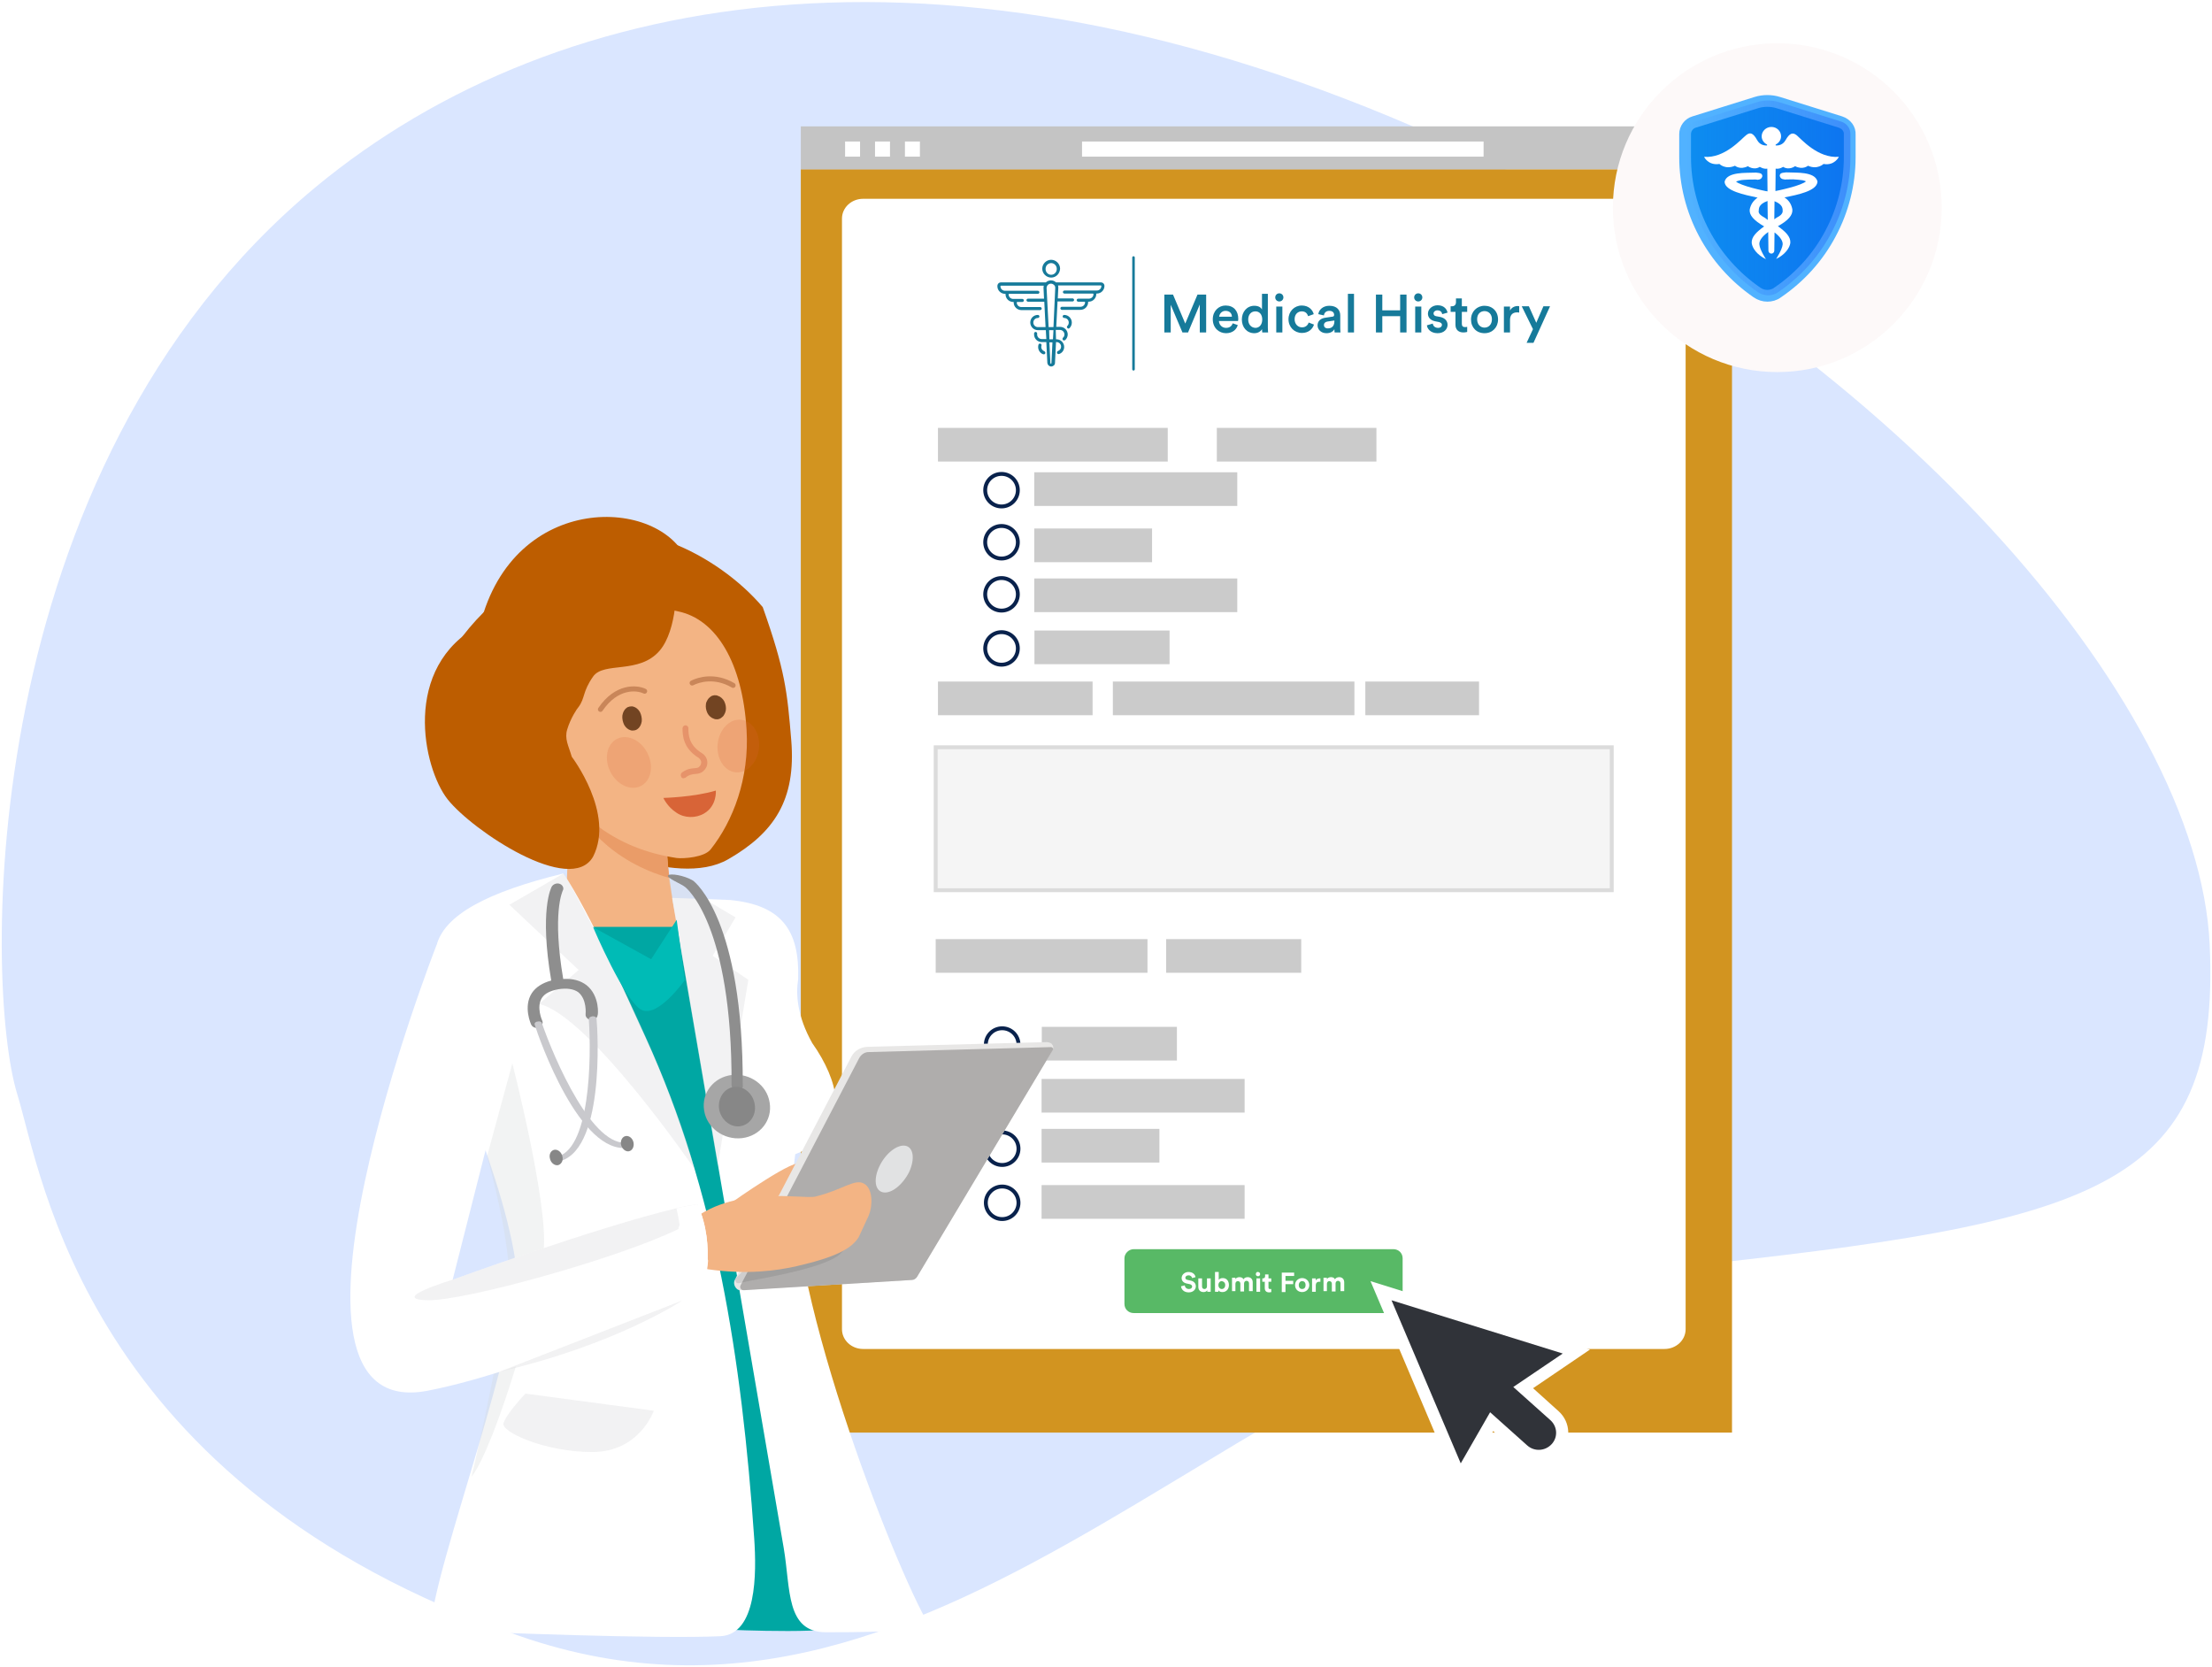 <svg width="657" height="495" viewBox="0 0 657 495" fill="none" xmlns="http://www.w3.org/2000/svg" aria-hidden="true"><path d="M5.125 324.974C12.534 349.129 25.498 441.17 154.218 485.875C282.938 530.581 371.467 389.841 496.76 376.497C621.961 363.154 659.651 353.804 656.317 280.658C652.983 207.512 560.101 102.419 433.604 43.786C285.067 -24.977 166.349 -4.524 93.747 55.571C-7.747 139.723 -4.783 292.93 5.125 324.974Z" fill="#DAE6FF"/><path d="M237.856 50.27H514.434V425.493H237.856V50.27Z" fill="#D29420"/><path d="M494.386 59.044H256.354C252.89 59.044 250.082 61.673 250.082 64.915V394.786C250.082 398.029 252.89 400.657 256.354 400.657H494.386C497.85 400.657 500.659 398.029 500.659 394.786V64.915C500.659 61.673 497.85 59.044 494.386 59.044Z" fill="#fff"/><path fill="#CBCBCB" d="M361.415 127.084H408.82V137.084H361.415z"/><path d="M336.734 371.015H413.851C415.412 371.015 416.605 372.189 416.605 373.726V387.281C416.605 388.817 415.412 389.992 413.851 389.992H336.734C335.173 389.992 333.979 388.817 333.979 387.281V373.726C333.979 372.28 335.265 371.015 336.734 371.015Z" fill="#58B966"/><path d="M355.095 379.328C355.003 378.696 354.452 377.792 352.983 377.792 351.881 377.792 350.963 378.605 350.963 379.599 350.963 380.503 351.606 381.045 352.524 381.226L353.35 381.407C353.809 381.497 354.085 381.768 354.085 382.13 354.085 382.491 353.717 382.853 353.167 382.853 352.34 382.853 351.973 382.31 351.881 381.768L350.78 382.039C350.871 382.853 351.514 383.847 353.075 383.847 354.452 383.847 355.186 382.943 355.186 382.039 355.186 381.226 354.636 380.503 353.534 380.322L352.708 380.142C352.249 380.051 352.065 379.78 352.065 379.509 352.065 379.147 352.432 378.786 352.983 378.786 353.717 378.786 353.993 379.238 354.085 379.599L355.095 379.328zM358.583 383.666H359.593C359.593 383.485 359.593 383.214 359.593 382.943V379.69H358.491V382.039C358.491 382.491 358.216 382.853 357.757 382.853 357.206 382.853 357.023 382.491 357.023 382.039V379.69H355.921V382.22C355.921 383.124 356.472 383.756 357.482 383.756 357.941 383.756 358.4 383.575 358.583 383.214 358.583 383.395 358.583 383.575 358.583 383.666zM361.888 383.666V383.214C362.072 383.575 362.531 383.756 363.082 383.756 364.275 383.756 365.01 382.853 365.01 381.678 365.01 380.503 364.367 379.599 363.174 379.599 362.531 379.599 362.164 379.87 361.98 380.142V377.792H360.878V383.666H361.888zM363.908 381.678C363.908 382.401 363.449 382.853 362.898 382.853 362.347 382.853 361.888 382.401 361.888 381.678 361.888 380.955 362.347 380.503 362.898 380.503 363.449 380.593 363.908 380.955 363.908 381.678zM366.938 383.666V381.316C366.938 380.864 367.213 380.503 367.672 380.503 368.131 380.503 368.407 380.864 368.407 381.226V383.575H369.508V381.226C369.508 380.774 369.784 380.413 370.243 380.413 370.702 380.413 370.977 380.774 370.977 381.136V383.485H372.079V380.864C372.079 379.78 371.344 379.328 370.61 379.328 370.059 379.328 369.6 379.509 369.325 379.961 369.141 379.509 368.682 379.328 368.131 379.328 367.672 379.328 367.121 379.509 366.938 379.961V379.509H365.928V383.485H366.938V383.666zM374.282 383.666V379.69H373.181V383.666H374.282zM372.997 378.425C372.997 378.786 373.272 379.057 373.64 379.057 374.007 379.057 374.282 378.786 374.282 378.425 374.282 378.063 374.007 377.792 373.64 377.792 373.364 377.702 372.997 377.973 372.997 378.425zM376.761 378.515H375.751V379.057C375.751 379.419 375.567 379.69 375.108 379.69H374.925V380.684H375.659V382.581C375.659 383.395 376.118 383.847 376.945 383.847 377.312 383.847 377.495 383.756 377.587 383.756V382.853C377.495 382.853 377.404 382.853 377.22 382.853 376.945 382.853 376.761 382.762 376.761 382.401V380.684H377.587V379.69H376.761V378.515zM381.81 383.666V381.407H384.106V380.413H381.81V378.967H384.381V377.973H380.709V383.756H381.81V383.666zM386.768 382.853C386.217 382.853 385.758 382.491 385.758 381.678 385.758 380.955 386.217 380.503 386.768 380.503 387.319 380.503 387.778 380.864 387.778 381.678 387.778 382.491 387.319 382.853 386.768 382.853zM386.768 379.599C385.574 379.599 384.656 380.503 384.656 381.678 384.656 382.943 385.574 383.756 386.768 383.756 387.961 383.756 388.879 382.853 388.879 381.678 388.879 380.503 387.961 379.599 386.768 379.599zM392.276 379.69C392.184 379.69 392.093 379.69 392.001 379.69 391.634 379.69 391.083 379.78 390.807 380.322V379.69H389.706V383.666H390.807V381.858C390.807 380.955 391.266 380.684 391.817 380.684 391.909 380.684 392.001 380.684 392.184 380.684V379.69H392.276zM394.112 383.666V381.316C394.112 380.864 394.388 380.503 394.847 380.503 395.306 380.503 395.581 380.864 395.581 381.226V383.575H396.683V381.226C396.683 380.774 396.958 380.413 397.417 380.413 397.877 380.413 398.152 380.774 398.152 381.136V383.485H399.254V380.864C399.254 379.78 398.519 379.328 397.785 379.328 397.234 379.328 396.775 379.509 396.499 379.961 396.316 379.509 395.857 379.328 395.306 379.328 394.847 379.328 394.296 379.509 394.112 379.961V379.509H393.103V383.485H394.112V383.666zM407.057 380.503L433.405 442.675 443.504 425.054 451.124 431.921C454.704 435.084 460.213 434.904 463.518 431.379 466.731 427.855 466.547 422.433 462.967 419.18L455.347 412.312 472.239 400.835 407.057 380.503z" fill="#fff"/><path d="M464.161 402.01L413.3 386.196L433.865 434.632L442.586 419.451L453.603 429.301C455.715 431.199 458.928 431.018 460.856 428.939C462.784 426.861 462.6 423.698 460.489 421.8L449.472 411.95L464.161 402.01Z" fill="#303339"/><path d="M479.196 221.426H277.43V264.926H479.196V221.426Z" fill="#F5F5F5"/><path d="M478.711 221.95H277.915V264.402H478.711V221.95Z" stroke="#DBDBDB" stroke-width="1.152"/><path d="M297.66 315.559C300.607 315.559 302.996 313.179 302.996 310.242C302.996 307.306 300.607 304.926 297.66 304.926C294.714 304.926 292.325 307.306 292.325 310.242C292.325 313.179 294.714 315.559 297.66 315.559Z" fill="#fff"/><path d="M297.659 315.075C300.338 315.075 302.509 312.911 302.509 310.242C302.509 307.573 300.338 305.409 297.659 305.409C294.981 305.409 292.809 307.573 292.809 310.242C292.809 312.911 294.981 315.075 297.659 315.075Z" stroke="#09224C" stroke-width="1.152"/><path d="M297.66 331.025C300.607 331.025 302.996 328.645 302.996 325.709C302.996 322.772 300.607 320.392 297.66 320.392C294.714 320.392 292.325 322.772 292.325 325.709C292.325 328.645 294.714 331.025 297.66 331.025Z" fill="#fff"/><path d="M297.659 330.542C300.338 330.542 302.509 328.378 302.509 325.709C302.509 323.039 300.338 320.876 297.659 320.876C294.981 320.876 292.809 323.039 292.809 325.709C292.809 328.378 294.981 330.542 297.659 330.542Z" stroke="#09224C" stroke-width="1.152"/><path d="M297.66 362.559C300.607 362.559 302.996 360.179 302.996 357.242C302.996 354.306 300.607 351.926 297.66 351.926C294.714 351.926 292.325 354.306 292.325 357.242C292.325 360.179 294.714 362.559 297.66 362.559Z" fill="#fff"/><path d="M297.659 362.075C300.338 362.075 302.509 359.911 302.509 357.242C302.509 354.573 300.338 352.409 297.659 352.409C294.981 352.409 292.809 354.573 292.809 357.242C292.809 359.911 294.981 362.075 297.659 362.075Z" stroke="#09224C" stroke-width="1.152"/><path d="M297.66 346.492C300.607 346.492 302.996 344.111 302.996 341.175C302.996 338.239 300.607 335.858 297.66 335.858C294.714 335.858 292.325 338.239 292.325 341.175C292.325 344.111 294.714 346.492 297.66 346.492Z" fill="#fff"/><path d="M297.659 346.008C300.338 346.008 302.509 343.844 302.509 341.175C302.509 338.506 300.338 336.342 297.659 336.342C294.981 336.342 292.809 338.506 292.809 341.175C292.809 343.844 294.981 346.008 297.659 346.008Z" stroke="#09224C" stroke-width="1.152"/><path d="M297.471 150.903C300.418 150.903 302.806 148.523 302.806 145.587C302.806 142.65 300.418 140.27 297.471 140.27C294.524 140.27 292.136 142.65 292.136 145.587C292.136 148.523 294.524 150.903 297.471 150.903Z" fill="#fff"/><path d="M297.47 150.42C300.148 150.42 302.32 148.256 302.32 145.587C302.32 142.917 300.148 140.754 297.47 140.754C294.791 140.754 292.62 142.917 292.62 145.587C292.62 148.256 294.791 150.42 297.47 150.42Z" stroke="#09224C" stroke-width="1.152"/><path d="M297.471 166.37C300.418 166.37 302.806 163.989 302.806 161.053C302.806 158.117 300.418 155.736 297.471 155.736C294.524 155.736 292.136 158.117 292.136 161.053C292.136 163.989 294.524 166.37 297.471 166.37Z" fill="#fff"/><path d="M297.47 165.886C300.148 165.886 302.32 163.722 302.32 161.053C302.32 158.384 300.148 156.22 297.47 156.22C294.791 156.22 292.62 158.384 292.62 161.053C292.62 163.722 294.791 165.886 297.47 165.886Z" stroke="#09224C" stroke-width="1.152"/><path d="M297.471 197.903C300.418 197.903 302.806 195.523 302.806 192.587C302.806 189.65 300.418 187.27 297.471 187.27C294.524 187.27 292.136 189.65 292.136 192.587C292.136 195.523 294.524 197.903 297.471 197.903Z" fill="#fff"/><path d="M297.47 197.42C300.148 197.42 302.32 195.256 302.32 192.587C302.32 189.917 300.148 187.754 297.47 187.754C294.791 187.754 292.62 189.917 292.62 192.587C292.62 195.256 294.791 197.42 297.47 197.42Z" stroke="#09224C" stroke-width="1.152"/><path d="M297.471 181.836C300.418 181.836 302.806 179.456 302.806 176.519C302.806 173.583 300.418 171.203 297.471 171.203C294.524 171.203 292.136 173.583 292.136 176.519C292.136 179.456 294.524 181.836 297.471 181.836Z" fill="#fff"/><path d="M297.47 181.352C300.148 181.352 302.32 179.188 302.32 176.519C302.32 173.85 300.148 171.686 297.47 171.686C294.791 171.686 292.62 173.85 292.62 176.519C292.62 179.188 294.791 181.352 297.47 181.352Z" stroke="#09224C" stroke-width="1.152"/><path fill="#CBCBCB" d="M278.587 127.084H346.842V137.084H278.587zM278.587 202.426H324.515V212.426H278.587zM330.536 202.426H402.279V212.426H330.536zM277.915 278.926H340.822V288.926H277.915zM346.353 278.926H386.482V288.926H346.353zM309.43 304.987H349.559V314.987H309.43z"/><path transform="matrix(1 0 0 -1 307.25 197.27)" fill="#CBCBCB" d="M0 0H40.129V10H0z"/><path fill="#CBCBCB" d="M309.369 320.453H369.673V330.453H309.369z"/><path transform="matrix(1 0 0 -1 307.188 181.804)" fill="#CBCBCB" d="M0 0H60.304V10H0z"/><path fill="#CBCBCB" d="M309.369 351.987H369.673V361.987H309.369z"/><path transform="matrix(1 0 0 -1 307.188 150.27)" fill="#CBCBCB" d="M0 0H60.304V10H0z"/><path fill="#CBCBCB" d="M309.369 335.286H344.362V345.286H309.369z"/><path transform="matrix(1 0 0 -1 307.188 166.971)" fill="#CBCBCB" d="M0 0H34.993V10H0z"/><path fill="#CBCBCB" d="M405.528 202.426H439.297V212.426H405.528z"/><path d="M309.034 102.059C309.261 102.134 309.413 102.36 309.337 102.662 309.337 102.813 309.261 102.889 309.261 103.04 309.261 103.643 309.64 104.096 310.17 104.322 310.397 104.398 310.548 104.699 310.473 104.926 310.397 105.152 310.245 105.228 310.018 105.228 309.943 105.228 309.943 105.228 309.867 105.228 308.958 104.926 308.353 104.02 308.353 103.115 308.353 102.889 308.353 102.662 308.428 102.436 308.504 102.134 308.731 101.983 309.034 102.059zM317.06 96.777C317.287 96.551 317.438 96.174 317.438 95.796 317.438 95.042 316.833 94.438 316.076 94.438 315.848 94.438 315.621 94.212 315.621 93.986 315.621 93.759 315.848 93.533 316.076 93.533 317.363 93.533 318.347 94.589 318.347 95.796 318.347 96.4 318.12 97.004 317.666 97.456 317.59 97.532 317.438 97.607 317.363 97.607 317.287 97.607 317.136 97.532 317.06 97.456 316.833 97.23 316.833 96.928 317.06 96.777zM358.249 98.739V87.497H355.674L352.04 96.098 348.406 87.497H345.831V98.739H347.724V90.515L351.207 98.739H352.873L356.356 90.439V98.739H358.249zM362.11 94.061C362.186 93.231 362.867 92.326 364.003 92.326 365.29 92.326 365.896 93.156 365.896 94.061H362.11zM366.123 96.023C365.896 96.777 365.29 97.381 364.154 97.381 363.019 97.381 362.11 96.551 362.034 95.344H367.713C367.713 95.344 367.789 95.042 367.789 94.74 367.789 92.326 366.426 90.741 364.003 90.741 362.034 90.741 360.217 92.326 360.217 94.815 360.217 97.456 362.11 98.965 364.154 98.965 366.047 98.965 367.259 97.909 367.637 96.551L366.123 96.023zM370.741 94.891C370.741 93.382 371.65 92.477 372.861 92.477 374.073 92.477 374.906 93.382 374.906 94.891 374.906 96.4 374.073 97.381 372.861 97.381 371.574 97.305 370.741 96.324 370.741 94.891zM376.647 87.27H374.83V91.948C374.603 91.42 373.921 90.817 372.559 90.817 370.363 90.817 368.849 92.627 368.849 94.891 368.849 97.23 370.363 98.965 372.559 98.965 373.619 98.965 374.451 98.437 374.83 97.758 374.83 98.06 374.906 98.588 374.906 98.739H376.647C376.647 98.588 376.572 98.06 376.572 97.305V87.27H376.647zM380.887 98.739V91.043H379.07V98.739H380.887zM378.767 88.327C378.767 89.006 379.297 89.534 379.979 89.534 380.66 89.534 381.19 89.006 381.19 88.327 381.19 87.648 380.66 87.12 379.979 87.12 379.297 87.12 378.767 87.648 378.767 88.327zM386.642 92.477C387.853 92.477 388.307 93.231 388.534 93.91L390.2 93.306C389.897 92.099 388.762 90.741 386.642 90.741 384.446 90.741 382.704 92.477 382.704 94.815 382.704 97.154 384.446 98.89 386.717 98.89 388.762 98.89 389.897 97.607 390.276 96.4L388.686 95.796C388.534 96.4 387.929 97.23 386.717 97.23 385.582 97.23 384.522 96.324 384.522 94.815 384.522 93.306 385.506 92.477 386.642 92.477zM391.336 96.626C391.336 97.833 392.32 98.965 393.986 98.965 395.273 98.965 396.03 98.362 396.333 97.758 396.333 98.362 396.409 98.663 396.409 98.739H398.15C398.15 98.663 398.075 98.211 398.075 97.532V93.684C398.075 92.175 397.166 90.817 394.819 90.817 392.926 90.817 391.714 92.024 391.563 93.306L393.229 93.684C393.304 92.929 393.834 92.326 394.819 92.326 395.803 92.326 396.257 92.854 396.257 93.533 396.257 93.835 396.106 94.061 395.652 94.061L393.683 94.363C392.396 94.514 391.336 95.268 391.336 96.626zM394.364 97.532C393.607 97.532 393.229 97.079 393.229 96.551 393.229 95.947 393.683 95.57 394.289 95.495L396.333 95.193V95.57C396.257 97.079 395.349 97.532 394.364 97.532zM402.163 98.739V87.27H400.346V98.739H402.163zM417.76 98.739V87.497H415.867V92.175H410.567V87.497H408.675V98.739H410.567V93.91H415.867V98.739H417.76zM422.152 98.739V91.043H420.335V98.739H422.152zM420.032 88.327C420.032 89.006 420.562 89.534 421.243 89.534 421.925 89.534 422.455 89.006 422.455 88.327 422.455 87.648 421.925 87.12 421.243 87.12 420.562 87.12 420.032 87.648 420.032 88.327zM423.818 96.626C423.893 97.532 424.802 98.965 426.998 98.965 428.966 98.965 429.95 97.683 429.95 96.475 429.95 95.344 429.193 94.438 427.755 94.136L426.543 93.91C426.089 93.835 425.786 93.533 425.786 93.08 425.786 92.627 426.24 92.175 426.922 92.175 427.982 92.175 428.285 92.854 428.36 93.306L429.95 92.854C429.799 92.099 429.118 90.666 426.998 90.666 425.408 90.666 424.12 91.797 424.12 93.156 424.12 94.212 424.802 95.117 426.24 95.419L427.376 95.645C427.982 95.796 428.285 96.098 428.285 96.475 428.285 96.928 427.906 97.381 427.149 97.381 426.165 97.381 425.635 96.777 425.559 96.098L423.818 96.626zM434.115 88.629H432.449V89.76C432.449 90.439 432.07 90.968 431.238 90.968H430.859V92.627H432.298V96.475C432.298 97.909 433.206 98.739 434.645 98.739 435.326 98.739 435.629 98.588 435.78 98.588V97.079C435.705 97.079 435.402 97.154 435.175 97.154 434.493 97.154 434.19 96.853 434.19 96.174V92.627H435.78V90.968H434.19V88.629H434.115zM440.929 97.305C439.793 97.305 438.733 96.475 438.733 94.815 438.733 93.156 439.793 92.401 440.929 92.401 442.065 92.401 443.125 93.231 443.125 94.815 443.125 96.475 442.065 97.305 440.929 97.305zM440.929 90.817C438.658 90.817 436.916 92.552 436.916 94.891 436.916 97.305 438.582 98.965 440.929 98.965 443.276 98.965 444.942 97.23 444.942 94.891 444.942 92.477 443.276 90.817 440.929 90.817zM451.302 90.968C451.226 90.968 450.999 90.892 450.772 90.892 449.788 90.892 448.879 91.42 448.501 92.25V91.043H446.683V98.739H448.501V95.042C448.501 93.608 449.182 92.778 450.621 92.778 450.848 92.778 450.999 92.778 451.226 92.854V90.968H451.302zM455.466 101.832L460.388 90.968H458.419L456.299 95.872 454.103 90.968H451.983L455.315 97.758 453.422 101.832H455.466z" fill="#167A9A"/><path d="M297.298 83.875H310.624C311.003 83.498 311.608 83.272 312.138 83.272 312.744 83.272 313.274 83.498 313.653 83.875H326.978C327.584 83.875 328.038 84.328 328.038 84.931 328.038 86.139 327.054 87.195 325.767 87.195H325.615C325.615 87.27 325.615 87.27 325.615 87.346 325.615 88.553 324.631 89.609 323.344 89.609H323.193C323.193 89.685 323.193 89.685 323.193 89.76 323.193 90.968 322.208 92.024 320.921 92.024H315.394C315.167 92.024 314.94 91.797 314.94 91.571 314.94 91.345 315.167 91.118 315.394 91.118H320.921C321.678 91.118 322.284 90.515 322.284 89.76 322.284 89.685 322.208 89.609 322.133 89.609H321.527 320.24C320.013 89.609 319.785 89.383 319.785 89.157 319.785 88.93 320.013 88.704 320.24 88.704H322.133C322.133 88.704 322.133 88.704 322.208 88.704H323.42C324.177 88.704 324.783 88.1 324.783 87.346 324.783 87.27 324.707 87.195 324.631 87.195H316.151C315.924 87.195 315.697 86.969 315.697 86.742 315.697 86.516 315.924 86.29 316.151 86.29H323.95 325.767C326.524 86.29 327.13 85.686 327.13 84.931 327.13 84.856 327.054 84.781 326.978 84.781H314.258C314.334 85.007 314.334 85.309 314.334 85.535L314.183 88.629H318.574C318.801 88.629 319.028 88.855 319.028 89.081 319.028 89.308 318.801 89.534 318.574 89.534H314.107L313.728 97.079H314.864C316.151 97.079 317.135 98.135 317.135 99.343 317.135 99.946 316.833 100.625 316.378 101.002 316.151 101.153 315.924 101.153 315.697 101.002 315.545 100.776 315.545 100.55 315.697 100.323 316 100.097 316.151 99.72 316.151 99.343 316.151 98.588 315.545 97.984 314.788 97.984H313.577L313.653 100.776H313.804C315.091 100.776 316.075 101.832 316.075 103.04 316.075 104.02 315.47 104.85 314.561 105.152 314.334 105.228 314.031 105.077 313.955 104.85 313.88 104.624 314.031 104.322 314.258 104.247 314.788 104.02 315.167 103.568 315.167 102.964 315.167 102.21 314.561 101.606 313.804 101.606H313.653L313.35 107.793C313.35 108.397 312.82 108.849 312.214 108.849 311.608 108.849 311.154 108.397 311.078 107.793L310.775 101.606H309.413C308.125 101.606 307.141 100.55 307.141 99.343 307.141 99.192 307.141 99.041 307.141 98.965 307.217 98.739 307.444 98.513 307.671 98.588 307.898 98.663 308.125 98.89 308.05 99.116 308.05 99.192 308.05 99.267 308.05 99.343 308.05 100.097 308.655 100.701 309.413 100.701H310.775L310.624 98.06H308.277C306.99 98.06 306.005 97.004 306.005 95.796 306.005 94.514 306.99 93.533 308.277 93.533 308.504 93.533 308.731 93.759 308.731 93.986 308.731 94.212 308.504 94.438 308.277 94.438 307.52 94.438 306.914 95.042 306.914 95.796 306.914 96.551 307.52 97.154 308.277 97.154H310.548L310.17 89.609H305.324C305.097 89.609 304.87 89.383 304.87 89.157 304.87 88.93 305.097 88.704 305.324 88.704H310.094L309.943 85.611C309.943 85.384 309.943 85.082 310.018 84.856H297.298C297.222 84.856 297.147 84.931 297.147 85.007 297.147 85.761 297.752 86.365 298.51 86.365H299.872 308.277C308.504 86.365 308.731 86.591 308.731 86.818 308.731 87.044 308.504 87.27 308.277 87.27H299.721C299.645 87.27 299.57 87.346 299.57 87.421 299.57 88.176 300.175 88.779 300.932 88.779H302.144C302.144 88.779 302.144 88.779 302.22 88.779H303.658C303.885 88.779 304.112 89.006 304.112 89.232 304.112 89.459 303.885 89.685 303.658 89.685H303.507 302.144C302.068 89.685 301.992 89.76 301.992 89.836 301.992 90.59 302.598 91.194 303.355 91.194H308.958C309.185 91.194 309.413 91.42 309.413 91.647 309.413 91.873 309.185 92.099 308.958 92.099H303.355C302.144 92.099 301.084 91.118 301.084 89.836 301.084 89.76 301.084 89.76 301.084 89.685H300.932C299.721 89.685 298.661 88.704 298.661 87.421 298.661 87.346 298.661 87.346 298.661 87.27H298.51C297.298 87.27 296.238 86.29 296.238 85.007 296.238 84.328 296.692 83.875 297.298 83.875zM311.987 107.868C311.987 107.944 312.063 108.019 312.138 108.019 312.214 108.019 312.29 107.944 312.29 107.868L312.593 101.681H311.684L311.987 107.868zM311.684 100.776H312.744L312.895 98.06H311.608L311.684 100.776zM311.457 97.154H312.895L313.425 85.535C313.425 85.158 313.35 84.856 313.047 84.63 312.82 84.403 312.517 84.252 312.138 84.252 311.76 84.252 311.457 84.403 311.23 84.63 311.003 84.856 310.851 85.233 310.851 85.535L311.457 97.154zM312.214 82.442C310.775 82.442 309.564 81.234 309.564 79.801 309.564 78.367 310.775 77.16 312.214 77.16 313.653 77.16 314.864 78.367 314.864 79.801 314.788 81.31 313.653 82.442 312.214 82.442zM312.214 78.141C311.305 78.141 310.548 78.895 310.548 79.876 310.548 80.857 311.305 81.612 312.214 81.612 313.123 81.612 313.88 80.857 313.88 79.876 313.88 78.895 313.123 78.141 312.214 78.141z" fill="#167A9A"/><path d="M336.67 76.481V109.679" stroke="#167A9A" stroke-width=".755" stroke-linecap="round" stroke-linejoin="round"/><path d="M237.856 37.532H511.21V50.27H237.856V37.532Z" fill="#C4C4C4"/><path fill="#fff" d="M251.005 42.029H255.45V46.525H251.005zM259.895 42.029H264.34V46.525H259.895zM268.784 42.029H273.229V46.525H268.784zM321.381 42.029H440.649V46.525H321.381z"/><g filter="url(#hipaa_svg__a)"><path d="M523.886 106.513C550.855 106.513 572.718 84.65 572.718 57.681C572.718 30.711 550.855 8.849 523.886 8.849C496.917 8.849 475.054 30.711 475.054 57.681C475.054 84.65 496.917 106.513 523.886 106.513Z" fill="#FDF9F9"/></g><path d="M546.648 36.241L528.204 30.477C526.125 29.815 523.711 29.815 521.632 30.477L503.188 36.241C501.578 36.705 500.505 38.229 500.505 39.819V46.642C500.505 62.608 508.486 77.646 521.833 86.855C522.772 87.517 523.912 87.849 524.918 87.849C525.924 87.849 527.064 87.584 528.003 86.855C534.71 82.284 540.076 76.255 543.697 69.365C547.386 62.475 549.398 54.658 549.398 46.708V40.017C549.532 38.295 548.392 36.837 546.648 36.241Z" fill="#0D8DF0" stroke="#51B2FF" stroke-width="3.493"/><path d="M546.85 36.109L528.406 30.345C526.327 29.683 523.913 29.683 521.833 30.345L503.389 36.109C501.78 36.573 500.707 38.096 500.707 39.687V46.51C500.707 62.476 508.688 77.514 522.035 86.723C522.974 87.385 524.114 87.716 525.12 87.716C526.126 87.716 527.266 87.451 528.205 86.723C534.912 82.152 540.277 76.123 543.899 69.233C547.588 62.343 549.6 54.526 549.6 46.576V39.885C549.667 38.163 548.527 36.639 546.85 36.109Z" fill="url(#hipaa_svg__b)"/><path d="M533.704 40.217C532.497 39.223 531.558 39.488 530.35 41.608C529.546 43.065 528.204 43.264 527.399 43.198V42.933C528.338 42.469 529.009 41.541 529.009 40.481C529.009 38.958 527.735 37.699 526.125 37.699C524.583 37.699 523.241 38.958 523.241 40.481C523.241 41.541 523.912 42.469 524.851 42.933V43.198C524.046 43.264 522.705 43.065 521.9 41.608C520.693 39.422 519.754 39.157 518.546 40.217C517.272 41.21 512.242 47.106 506.139 46.576C506.139 46.576 507.346 49.226 510.699 48.696C510.699 48.696 512.443 50.485 515.327 49.226C515.327 49.226 516.803 50.551 519.15 49.359C519.15 49.359 520.894 50.684 522.705 49.557C522.705 49.557 523.778 50.286 524.918 50.087L524.985 56.845C524.851 56.779 524.717 56.779 524.583 56.779C524.583 56.779 522.57 56.381 520.357 55.785C518.345 55.255 515.998 54.394 515.662 53.93C515.729 53.864 515.729 53.864 515.796 53.864C515.998 53.797 516.333 53.665 516.668 53.599C517.406 53.4 518.479 53.4 519.485 53.334C521.497 53.267 521.9 53.334 521.967 53.4C521.967 53.334 523.174 53.532 523.442 52.34C523.442 52.34 523.509 52.274 523.442 52.274C523.375 51.479 522.705 51.412 522.235 51.346C521.363 51.214 521.833 51.28 520.693 51.28C518.815 51.412 512.98 50.949 512.242 53.93C512.242 53.996 512.242 54.062 512.242 54.129C512.51 56.712 518.01 57.839 522.034 58.7C520.693 59.627 519.955 60.82 519.686 62.277C519.552 63.933 520.894 65.457 523.979 67.246C521.699 68.902 520.156 70.359 520.29 72.214C520.491 73.738 521.833 75.659 524.515 76.984C524.515 76.984 522.705 74.202 522.57 72.678C522.436 71.817 522.973 70.492 525.186 68.902L525.253 74.467C525.253 74.931 525.656 75.328 526.125 75.328C526.595 75.328 526.997 74.931 526.997 74.467L527.064 69.034C529.076 70.558 529.546 71.817 529.479 72.612C529.344 74.136 527.534 76.918 527.534 76.918C530.149 75.659 531.558 73.672 531.759 72.148C531.893 70.293 530.35 68.836 528.07 67.18C531.155 65.457 532.497 63.933 532.363 62.211C532.094 60.687 531.357 59.495 530.015 58.633C534.039 57.839 539.539 56.712 539.807 54.062C539.807 53.996 539.807 53.93 539.807 53.864C539.069 50.883 533.234 51.346 531.357 51.214C530.216 51.214 530.686 51.147 529.814 51.28C529.277 51.346 528.674 51.412 528.607 52.207C528.607 52.274 528.607 52.274 528.607 52.274C528.942 53.466 530.082 53.201 530.082 53.334C530.149 53.334 530.485 53.267 532.564 53.267C533.57 53.334 534.576 53.4 535.381 53.532C535.783 53.599 536.051 53.731 536.253 53.797C536.32 53.864 536.387 53.864 536.387 53.864C536.051 54.327 533.771 55.189 531.692 55.719C529.546 56.315 527.467 56.712 527.467 56.712C527.399 56.712 527.399 56.712 527.332 56.779L527.399 50.087C528.607 50.286 529.613 49.557 529.613 49.557C531.424 50.684 533.167 49.359 533.167 49.359C535.515 50.551 536.99 49.226 536.99 49.226C539.807 50.485 541.618 48.696 541.618 48.696C544.904 49.292 546.179 46.576 546.179 46.576C539.941 47.106 534.911 41.21 533.704 40.217ZM523.375 64.198C522.638 63.735 522.235 63.138 522.369 62.675C522.436 62.078 522.168 60.687 524.985 59.694L525.052 65.325C524.515 64.861 523.979 64.53 523.375 64.198ZM529.479 62.675C529.546 63.072 529.21 63.735 528.473 64.198C527.936 64.463 527.467 64.795 526.997 65.126L527.064 59.76C529.613 60.754 529.479 62.078 529.479 62.675Z" fill="#fff"/><path d="M169.738 161.773C186.368 151.341 213.085 164.442 226.543 180.313C233.189 199.068 233.822 205.398 235.008 219.777C236.511 237.672 229.851 247.401 216.288 255.207C200.34 264.386 169.738 247.91 169.738 247.91C169.738 247.91 78.973 218.709 169.738 161.773Z" fill="#BD5D00"/><path d="M170.213 216.519L167.523 281.694C176.621 293.728 199.169 294.823 203.046 281.303C198.536 267.158 196.163 242.62 197.033 216.597L170.213 216.519Z" fill="#F3B484"/><path d="M219.897 452.992L222.033 463.386L215.783 484.017C215.783 484.017 253.046 485.736 250.277 482.141C247.825 479.015 223.141 404.385 223.141 404.385L218.552 405.479L219.897 452.992Z" fill="#00A7A3"/><path d="M226.068 348.9L240.546 402.744L187.539 415.325L169.343 275.286H207.318L226.068 348.9Z" fill="#00A7A3"/><path d="M211.353 334.99C211.353 334.99 221.163 437.285 231.923 467.215C233.426 471.435 236.037 473.623 237.54 474.483C246.322 479.093 259.771 471.904 259.771 471.904L211.353 334.99Z" fill="#00A7A3"/><path d="M236.195 342.805C243.553 340.148 248.616 333.662 248.141 326.16 247.904 321.549 245.214 315.375 241.258 309.827 236.749 301.778 236.353 295.37 237.065 290.837 237.54 276.145 232.002 268.8 216.891 267.315 211.115 267.08 205.419 266.846 199.644 266.69L232.793 459.869C234.85 471.982 233.347 484.798 245.372 484.798 252.967 484.798 270.135 484.798 276.069 482.923 265.626 465.574 231.29 377.502 236.195 342.805zM129.627 280.912C127.491 308.186 148.14 342.18 153.124 374.767 156.289 395.242 128.282 466.121 127.886 484.095 145.212 484.876 195.292 486.83 213.964 485.97 224.802 485.423 224.723 467.449 224.011 456.9 220.293 403.291 212.54 353.667 191.811 308.264 185.324 294.197 175.514 271.769 167.365 259.422 144.659 264.97 131.921 271.769 129.627 280.912z" fill="#fff"/><path d="M217.603 356.949C217.603 356.949 237.223 343.039 237.935 345.853C238.647 348.666 231.527 355.23 231.527 355.23L217.603 356.949Z" fill="#F3B484"/><path d="M169.105 234.258L167.048 232.93C172.112 244.808 182.001 255.983 198.774 260.75C198.536 258.797 198.299 255.905 198.22 253.873C182.713 250.122 174.802 244.965 169.105 234.258Z" fill="#EA9C68"/><path d="M157.475 210.502C157.475 211.987 163.33 248.716 201.068 254.342C203.125 254.577 209.058 254.108 210.72 251.92C217.207 243.714 222.113 231.211 221.242 216.754C220.056 197.217 212.46 184.323 201.226 182.056C179.232 177.524 184.058 172.054 173.14 177.68C162.301 183.463 157.475 210.502 157.475 210.502Z" fill="#F3B484" stroke="#F3B484" stroke-miterlimit="10"/><path opacity=".31" d="M198.536 260.672L213.172 346.243 222.27 290.993 211.669 283.882 218.473 272.472 198.536 260.672zM156.051 413.919L194.185 418.998C194.185 418.998 189.992 431.267 175.909 431.267 161.826 431.267 148.614 425.25 149.564 422.671 150.355 419.936 156.051 413.919 156.051 413.919zM206.289 347.181C196.716 311.077 167.523 259.344 167.523 259.344L151.304 268.721 171.874 288.102 160.086 298.183C174.88 301.387 206.289 347.181 206.289 347.181z" fill="#D7D6D9"/><path d="M176.171 254.409C169.525 266.209 140.263 246.661 132.962 237.423C125.661 228.186 119.105 198.088 142.606 185.608C152.575 145.753 196.325 147.55 204.158 166.618C204.711 167.79 202.022 164.117 201.23 164.508C200.835 164.664 202.417 166.696 201.942 169.197C201.784 170.604 200.993 171.463 200.597 171.932C200.044 172.635 199.885 172.792 199.965 172.87C200.044 173.026 200.36 172.948 200.439 172.948C201.151 173.182 201.209 187.069 195.936 193.24C189.857 200.354 179.355 196.415 176.171 200.927C172.986 205.439 173.819 207.319 171.841 209.976C171.448 210.364 169.46 213.329 168.477 216.632C167.606 219.445 168.872 221.477 169.822 224.759C169.822 224.759 182.658 241.593 176.171 254.409Z" fill="#BD5D00"/><path d="M310.8 309.514L257.635 310.921C255.578 310.999 253.758 312.093 252.888 313.812L218.315 380.003C217.761 380.941 218.077 382.113 218.869 382.816C219.106 383.051 219.501 383.207 219.818 383.207L270.61 380.159C271.322 380.081 272.034 379.69 272.43 379.065L312.62 311.859C313.016 311.233 312.857 310.53 312.383 310.061L312.225 309.905C311.987 309.749 311.433 309.514 310.8 309.514Z" fill="#E8E7E6"/><path d="M255.182 314.281L219.976 381.722C219.58 382.425 220.134 383.285 220.925 383.207L270.926 380.159C271.48 380.159 272.034 379.768 272.35 379.299L312.699 311.859C312.936 311.468 312.62 310.999 312.145 310.999L257.793 312.484C256.685 312.562 255.736 313.265 255.182 314.281Z" fill="#AFADAC"/><path opacity=".18" d="M221.004 377.111L218.473 379.768C218.473 379.768 217.919 381.722 220.292 380.941C222.587 380.237 244.897 377.033 249.644 372.344C254.391 367.656 254.391 366.014 254.391 366.014L221.004 377.111Z" fill="#606060"/><path d="M255.024 367.499C252.888 370.86 248.299 373.36 236.828 376.017C230.815 377.424 221.558 378.674 210.087 376.955C209.928 376.721 210.482 374.376 210.245 374.142C208.188 370.312 206.447 366.952 204.232 363.436C217.603 351.635 238.331 356.324 242.208 355.386C250.277 353.433 253.996 349.838 256.765 351.635C259.296 353.198 259.217 358.122 258.031 361.013L255.024 367.499Z" fill="#F3B484"/><path opacity=".31" d="M144.659 343.43L152.174 315.844C152.174 315.844 162.697 356.871 161.51 370.86C160.323 384.848 147.19 429.392 140.07 438.613C140.07 438.613 151.937 388.286 150.988 375.392C150.117 362.654 144.659 343.43 144.659 343.43Z" fill="#D7D8D9"/><path d="M207.16 357.653C204.707 358.043 202.571 358.434 200.751 358.903C176.7 364.686 134.453 380.081 134.453 380.081L155.023 299.121C155.023 299.121 161.51 277.708 141.731 277.161C132.633 276.927 129.547 280.99 129.547 280.99C129.547 280.99 73.929 423.296 127.016 413.059C160.165 406.651 208.663 383.285 208.663 383.285C208.663 383.285 212.935 370.625 207.16 357.653Z" fill="#fff"/><path opacity=".31" d="M207.16 357.653C204.707 358.043 202.571 358.434 200.752 358.903C176.7 364.686 134.453 380.081 134.453 380.081C134.453 380.081 114.991 385.942 127.095 386.176C138.171 386.411 184.137 373.595 201.543 364.999C201.226 362.498 208.347 360.31 207.16 357.653Z" fill="#D7D6D9"/><path d="M207.159 357.653C204.707 358.043 202.65 358.434 200.909 358.903C203.204 368.203 202.887 379.925 202.491 386.176C206.447 384.379 208.742 383.285 208.742 383.285C208.742 383.285 212.935 370.625 207.159 357.653Z" fill="#fff"/><path d="M200.988 273.176L193.393 284.898L176.146 275.364C176.146 275.364 185.64 297.714 190.624 299.98C195.529 302.247 203.362 291.15 203.362 291.15L200.988 273.176Z" fill="#00BBB6"/><path d="M228.599 327.488C227.808 322.252 222.745 318.657 217.365 319.283C211.985 319.908 208.267 324.675 209.137 329.832C209.928 334.99 214.992 338.663 220.372 338.038C225.751 337.413 229.47 332.724 228.599 327.488Z" fill="#A6A6A6"/><path d="M219.264 323.737C219.185 323.737 219.106 323.737 219.027 323.737C218.157 323.737 217.286 323.112 217.286 322.409C217.524 274.426 203.758 263.642 203.52 263.486C202.571 262.626 197.666 260.672 198.457 259.969C199.09 259.344 203.204 259.969 205.815 261.532C206.448 261.923 220.767 273.332 220.609 322.409C220.767 323.112 220.135 323.659 219.264 323.737Z" fill="#8E8E8E"/><path d="M224.169 328.035C223.695 324.831 220.925 322.487 218.077 322.799C215.15 323.19 213.172 326.081 213.568 329.285C214.042 332.489 216.811 334.834 219.66 334.521C222.587 334.209 224.723 331.317 224.169 328.035Z" fill="#878787"/><path d="M174.248 292.634C172.428 291.228 170.134 290.603 167.285 290.759C163.963 271.222 167.048 264.814 167.127 264.58C167.602 263.798 167.127 262.86 166.336 262.548C165.466 262.157 164.358 262.548 163.883 263.329C163.725 263.564 160.165 270.363 163.725 291.228C161.114 291.931 159.137 293.181 157.95 294.979C155.339 299.042 157.712 304.2 157.792 304.357C158.187 305.138 159.216 305.529 160.086 305.138C160.956 304.747 161.431 303.888 161.035 303.106C161.035 303.106 159.216 299.121 160.956 296.385C161.826 295.057 163.409 294.276 165.861 293.807C168.393 293.416 170.371 293.729 171.716 294.666C174.406 296.776 173.931 301.231 173.931 301.231C173.852 302.09 174.564 302.794 175.513 302.95C175.672 302.95 175.751 302.95 175.988 302.95C176.779 302.872 177.412 302.247 177.491 301.543C177.649 301.543 178.203 295.838 174.248 292.634Z" fill="#8E8E8E"/><path d="M165.387 345.071C165.308 345.071 165.149 345.071 164.991 345.149C164.358 345.227 163.804 344.993 163.804 344.524C163.725 344.055 164.279 343.743 164.754 343.664C175.434 342.492 175.672 313.734 174.88 302.715C174.88 302.246 175.355 301.934 175.988 301.856C176.621 301.778 177.096 302.09 177.175 302.481C177.57 306.545 179.707 342.883 165.387 345.071Z" fill="#C9C9CD"/><path d="M167.048 343.508C166.811 342.258 165.782 341.398 164.754 341.476C163.646 341.633 163.013 342.805 163.33 344.055C163.567 345.306 164.595 346.165 165.624 346.087C166.652 345.931 167.365 344.759 167.048 343.508Z" fill="#878787"/><path d="M186.669 340.851C186.748 340.851 186.906 340.851 187.064 340.773C187.697 340.695 188.014 340.226 187.934 339.835C187.855 339.366 187.222 339.21 186.669 339.288C176.146 341.398 164.595 314.437 160.956 303.888C160.798 303.419 160.244 303.262 159.611 303.419C158.978 303.497 158.662 303.966 158.82 304.356C160.086 308.42 172.27 343.274 186.669 340.851Z" fill="#C9C9CD"/><path d="M184.454 339.991C184.216 338.741 184.849 337.569 185.878 337.413C186.906 337.256 187.935 338.116 188.172 339.366C188.409 340.617 187.776 341.789 186.748 341.945C185.799 342.101 184.77 341.242 184.454 339.991Z" fill="#878787"/><path opacity=".61" d="M203.125 231.133C202.729 231.211 202.492 231.055 202.334 230.742C202.096 230.351 202.175 229.804 202.492 229.492C204.074 228.319 205.261 228.241 206.289 228.163C207.001 228.085 207.397 228.085 207.713 227.694C208.109 227.304 208.267 226.913 208.267 226.366C208.267 225.819 207.872 225.428 207.555 225.115C202.808 222.224 202.729 218.317 202.729 216.285C202.729 215.816 203.125 215.425 203.599 215.425C204.074 215.425 204.47 215.816 204.47 216.285C204.47 218.238 204.549 221.286 208.505 223.709C209.375 224.256 210.008 225.194 210.087 226.288C210.166 227.382 209.691 228.319 208.9 229.023C208.109 229.726 207.318 229.804 206.448 229.882C205.656 229.961 204.707 230.039 203.599 230.976C203.441 231.055 203.204 231.133 203.125 231.133Z" fill="#DF7E5A"/><path opacity=".2" d="M190.35 233.447C187.313 234.99 183.261 233.108 181.3 229.245 179.338 225.383 180.21 221.001 183.247 219.459 186.284 217.916 190.336 219.798 192.298 223.661 194.259 227.524 193.387 231.905 190.35 233.447zM218.47 229.374C215.083 229.015 212.707 225.232 213.163 220.923 213.619 216.615 216.735 213.413 220.122 213.772 223.509 214.13 225.885 217.914 225.429 222.222 224.973 226.53 221.858 229.732 218.47 229.374z" fill="#DD6637"/><path d="M191.466 205.288C189.089 204.151 183.136 203.639 178.341 210.686M205.574 202.855C207.438 201.895 212.297 200.351 217.744 203.563" stroke="#C98659" stroke-width="1.5" stroke-linecap="round"/><path d="M209.676 209.103C209.534 210.037 209.71 210.937 210.123 211.811 210.525 212.585 211.234 213.225 211.98 213.452 212.319 213.62 212.726 213.679 213.122 213.637 213.519 213.596 213.905 213.453 214.201 213.217 214.496 212.982 214.872 212.738 215.067 212.309 215.273 211.982 215.468 211.553 215.573 211.031 215.715 210.098 215.54 209.198 215.127 208.323 214.724 207.549 214.015 206.91 213.269 206.683 212.931 206.514 212.524 206.455 212.127 206.497 211.731 206.539 211.345 206.682 211.049 206.917 210.753 207.153 210.457 207.388 210.183 207.825 209.908 208.262 209.713 208.691 209.676 209.103zM184.853 212.514C184.759 213.45 184.975 214.444 185.398 215.307 185.896 216.159 186.573 216.678 187.281 216.886 187.68 217.034 188.049 216.982 188.419 216.93 188.789 216.878 189.145 216.725 189.413 216.482 189.754 216.229 190.008 215.886 190.187 215.553 190.366 215.22 190.532 214.787 190.609 214.264 190.703 213.328 190.487 212.334 190.064 211.471 189.566 210.619 188.889 210.099 188.181 209.892 187.782 209.743 187.412 209.795 187.042 209.848 186.672 209.9 186.317 210.052 186.049 210.295 185.708 210.548 185.454 210.892 185.275 211.224 185.095 211.557 184.93 211.991 184.853 212.514z" fill="#724422"/><path d="M197.033 236.994C197.033 236.994 206.21 236.759 212.618 234.806C212.618 234.806 213.014 239.338 209.137 241.604C206.606 243.089 203.283 243.011 200.909 241.37C198.219 239.651 197.033 236.994 197.033 236.994Z" fill="#D86437"/><path opacity=".31" d="M148.298 407.432L202.65 386.255C202.729 386.255 182.871 399.461 148.298 407.432Z" fill="#D7D6D9"/><path d="M268.949 340.304C266.496 339.835 263.015 342.57 261.196 346.4C259.376 350.229 259.851 353.667 262.303 354.136C264.756 354.605 268.158 351.87 270.056 348.041C271.797 344.212 271.322 340.773 268.949 340.304Z" fill="#E1E2E3"/><defs><linearGradient id="hipaa_svg__b" x1="500.649" y1="58.832" x2="549.564" y2="58.832" gradientUnits="userSpaceOnUse"><stop offset=".004" stop-color="#0D3BF0" stop-opacity="0"/><stop offset="1" stop-color="#0D3BF0" stop-opacity=".3"/></linearGradient><filter id="hipaa_svg__a" x="475.054" y="8.849" width="101.664" height="101.664" filterUnits="userSpaceOnUse" color-interpolation-filters="sRGB"><feFlood flood-opacity="0" result="BackgroundImageFix"/><feColorMatrix in="SourceAlpha" values="0 0 0 0 0 0 0 0 0 0 0 0 0 0 0 0 0 0 127 0"/><feOffset dx="4" dy="4"/><feColorMatrix values="0 0 0 0 0.51 0 0 0 0 0.51 0 0 0 0 0.51 0 0 0 0.25 0"/><feBlend in2="BackgroundImageFix" result="effect1_dropShadow"/><feBlend in="SourceGraphic" in2="effect1_dropShadow" result="shape"/></filter></defs></svg>